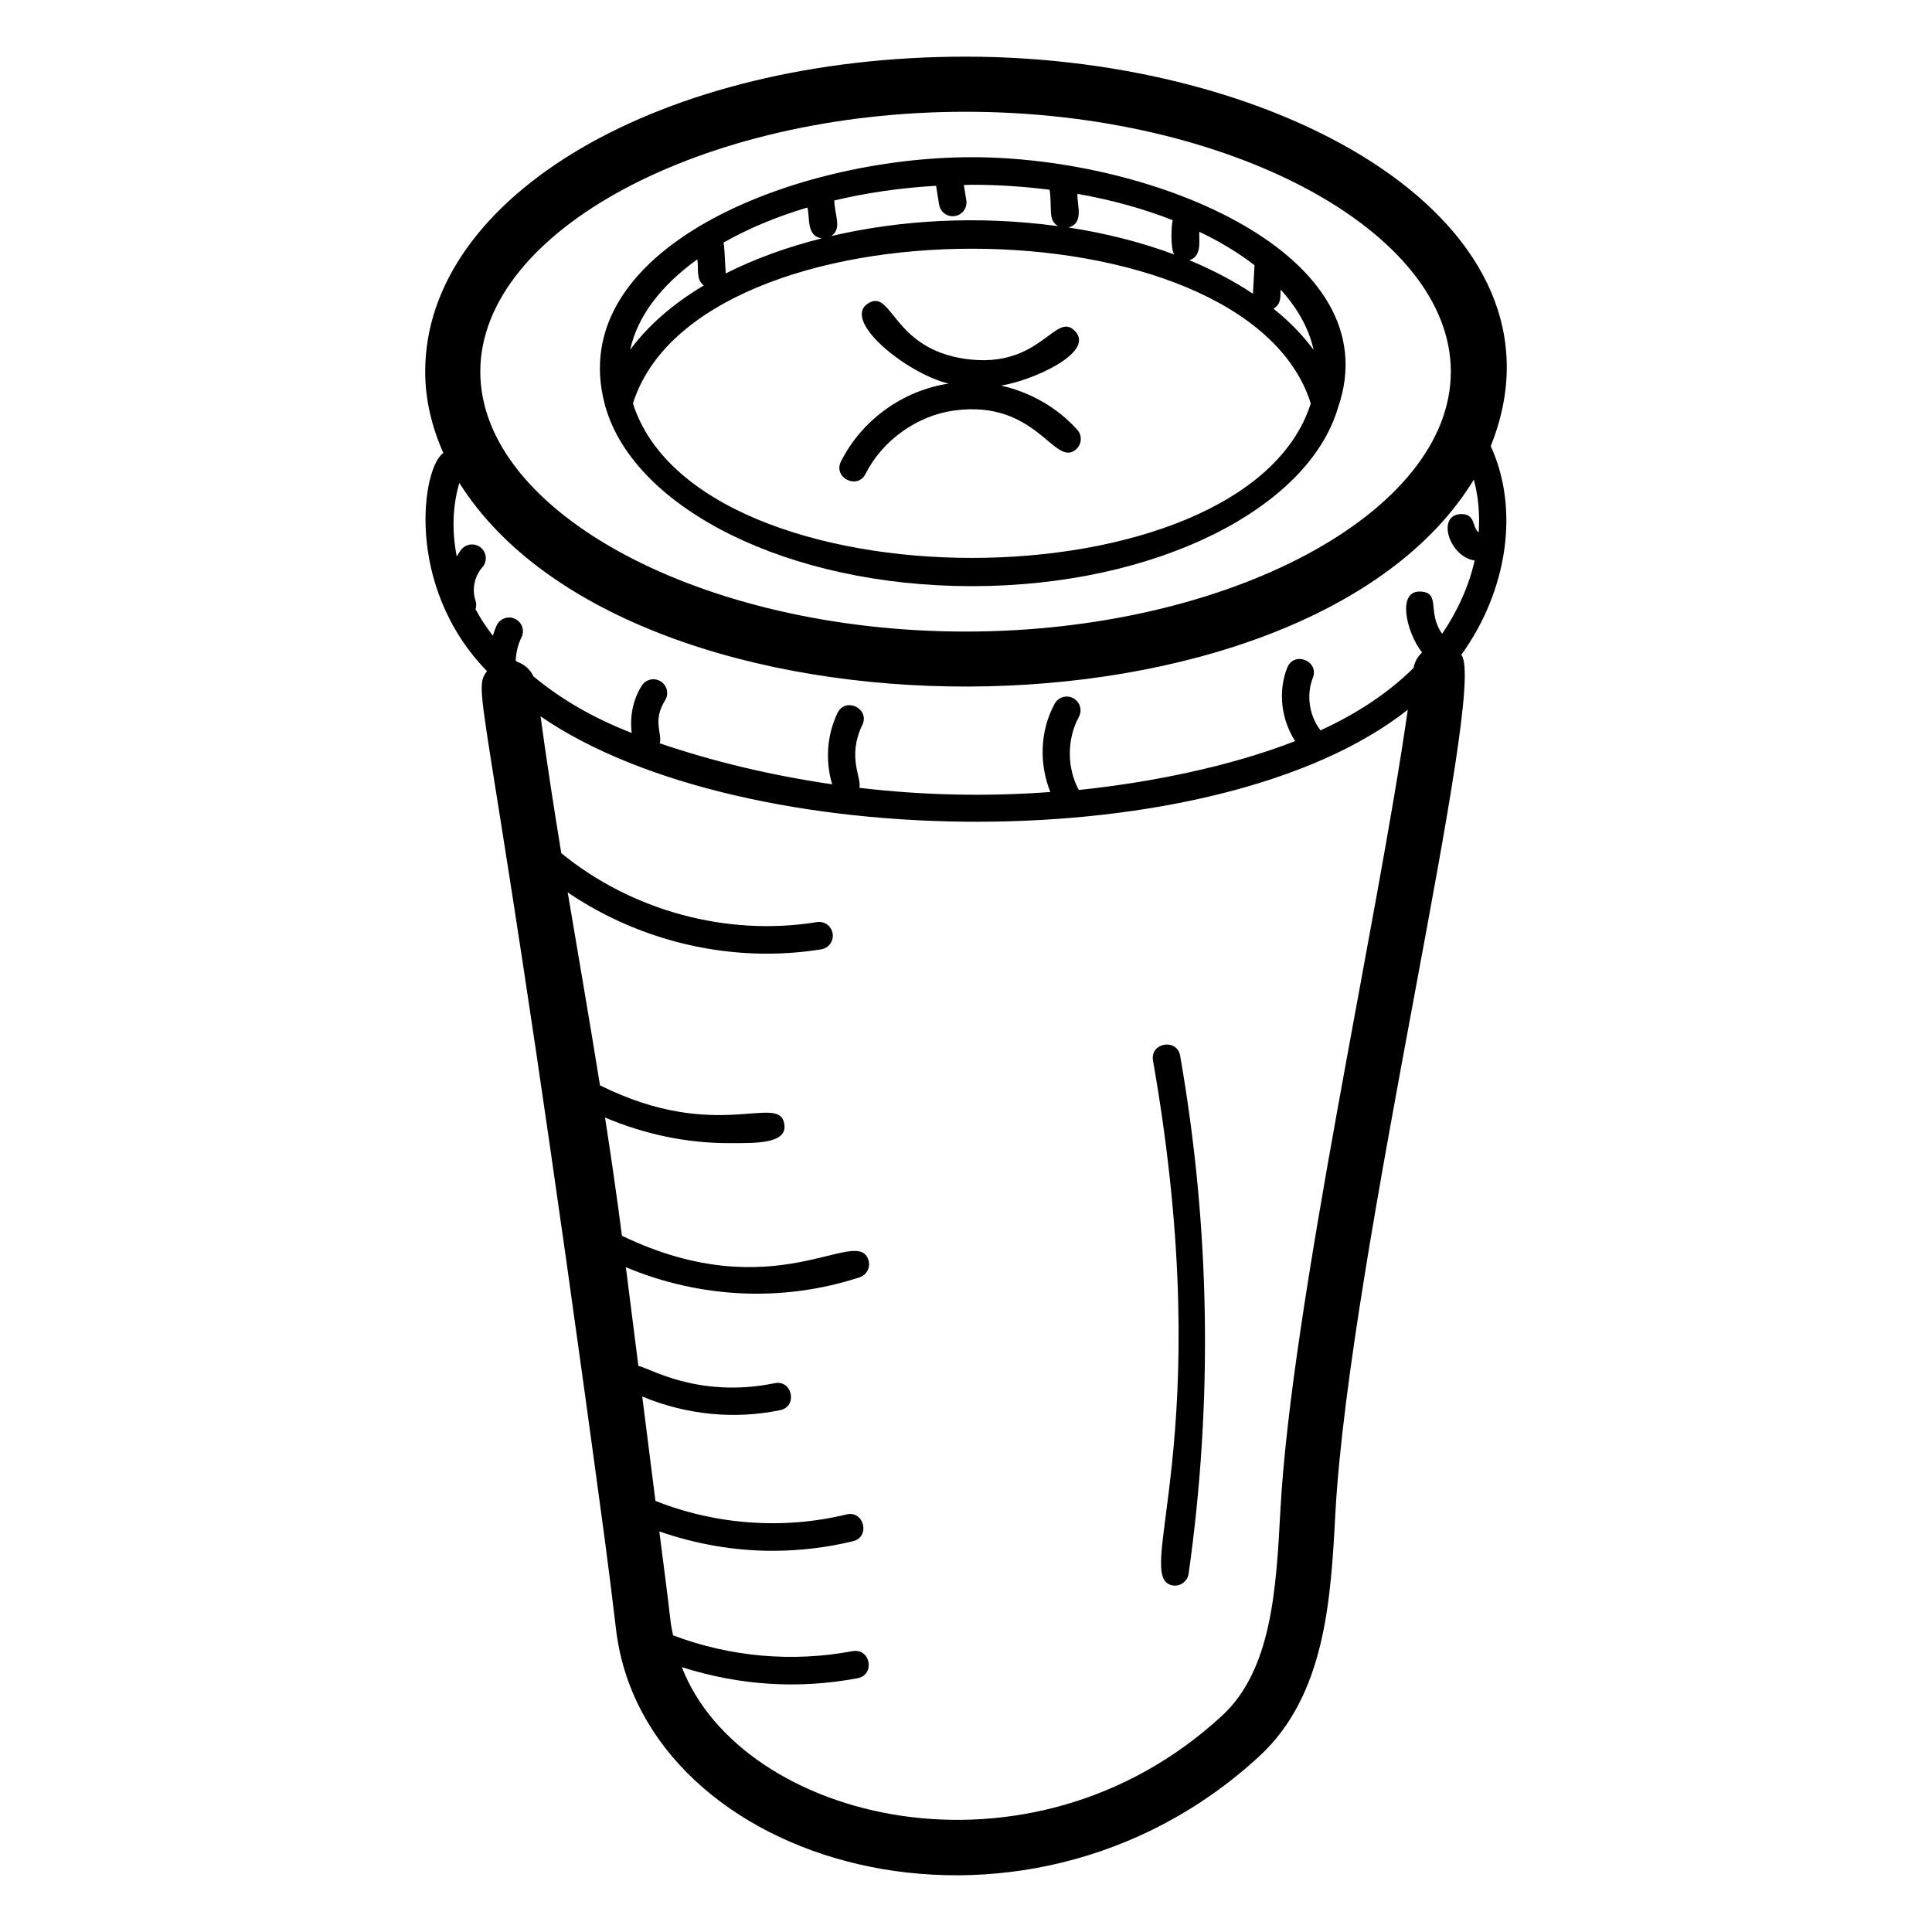 <?xml version="1.0" encoding="UTF-8"?>
<!-- Uploaded to: SVG Repo, www.svgrepo.com, Generator: SVG Repo Mixer Tools -->
<svg fill="#000000" width="800px" height="800px" version="1.1" viewBox="144 144 512 512" xmlns="http://www.w3.org/2000/svg">
 <g>
  <path d="m256.68 242.5c0 7.5 1.777 14.695 4.816 21.566-5.523 3.519-10.547 35.059 11.57 57.805-4.519 5.863 0.828 4.863 31.289 230.75 1 7.676 1.992 15.355 2.887 23.047 7.359 63.168 107.36 91.945 170.49 33.754 17.582-16.215 18.949-41.766 20.152-64.309 3.703-68.684 40.543-219.13 33.375-227.57 12.246-17 15.488-38.566 7.801-55.32 23.477-58.461-54.047-103.21-139.18-103.21-80.301 0-143.2 36.668-143.2 83.48zm226.63 301.84c-1.105 20.727-2.25 42.164-15.465 54.348-51.082 47.102-127.39 27.945-143.15-12.875 15.355 4.879 30.957 5.867 46.57 2.934 4.691-0.879 3.473-8.008-1.348-7.172-15.906 2.981-32.32 1.543-47.457-4.16-0.027-0.012-0.055-0.004-0.082-0.012-0.215-1.137-0.488-2.238-0.629-3.414-0.906-7.789-1.926-15.652-3.023-24.145 9.625 3.34 19.777 5.137 29.961 5.137 7.18 0 14.363-0.84 21.348-2.539 4.731-1.145 2.914-8.277-1.727-7.094-16.719 4.062-34.625 2.758-50.609-3.594l-3.5-27.66c11.832 4.902 24.418 6.098 36.527 3.621 4.738-0.965 3.262-8.129-1.461-7.152-20.562 4.207-33.711-4.383-36.086-4.547l-3.316-26.188c20.125 8.41 41.957 9.203 61.938 2.676 1.914-0.625 2.961-2.684 2.336-4.602-3.055-9.375-24.551 13.219-65.328-6.414-0.102-0.742-1.414-11.68-4.473-31.328 10.344 4.383 21.531 6.785 32.77 6.785 7.074 0 15.504 0.254 14.762-4.961-1.246-8.617-17.723 5.156-48.863-10.355-2.887-17.973-5.699-34.066-8.555-51.137 15.461 10.512 34.07 16.242 52.754 16.242 4.824 0 9.656-0.379 14.438-1.152 1.988-0.324 3.34-2.199 3.019-4.188-0.324-1.988-2.172-3.363-4.188-3.019-23.836 3.863-49.031-2.992-67.73-18.281-2.004-12.23-3.875-24.379-5.496-36.262 53.734 37.027 179.51 38.059 229.83-1.746-8.012 56.16-30.859 158.03-33.766 212.25zm52.555-259.23c-1.812-1.309-0.684-5.098-4.934-4.867-6.285 0.512-2.781 11.336 3.859 12.293-1.496 6.711-4.465 13.336-8.609 19.414-4.047-5.633-0.293-10.871-5.625-11.172-6.516-0.457-3.844 10.898 0.309 16.133-1.152 1.059-1.969 2.465-2.254 4.109-6.617 6.519-14.734 11.969-24.684 16.543-0.031-0.047-0.039-0.105-0.074-0.156-2.918-3.789-3.695-9.324-1.941-13.77 1.777-4.5-5.027-7.168-6.789-2.68-2.504 6.328-1.57 13.734 2.102 19.445-17.508 6.832-38.797 11.035-57.332 12.949v-0.008c-3.184-5.879-3.18-13.477 0.016-19.352 0.961-1.773 0.305-3.988-1.465-4.953-1.77-0.961-3.988-0.309-4.953 1.465-3.902 7.184-4.148 15.844-1.148 23.387-16.871 1.254-33.809 0.887-50.602-1.109 0.684-2.625-3.328-8.117 0.777-16.656 2.094-4.356-4.5-7.516-6.582-3.16-2.816 5.867-3.25 12.668-1.41 18.887-16.496-2.426-31.457-6.043-45.684-10.863 0.715-2.453-1.988-6.012 1.398-11.363 1.082-1.703 0.574-3.957-1.129-5.039-1.711-1.09-3.965-0.578-5.039 1.129-2.34 3.688-3.215 8.203-2.664 12.539-9.566-3.773-18.039-8.391-26.043-15.012-0.875-1.84-2.418-3.238-4.332-3.848-0.121-0.113-0.246-0.227-0.367-0.344 0.09-2.129 0.586-4.242 1.527-6.129 0.898-1.809 0.16-3.996-1.645-4.894-1.812-0.906-4-0.164-4.894 1.645-0.445 0.898-0.73 1.855-1.051 2.797-1.734-2.238-3.277-4.586-4.594-7.039 0.215-0.707 0.277-1.469 0.016-2.223-1.023-2.957-0.305-6.508 1.781-8.836 1.348-1.5 1.223-3.809-0.277-5.156-1.496-1.344-3.809-1.223-5.156 0.277-0.535 0.598-0.898 1.309-1.332 1.977-1.309-6.66-1.121-13.348 0.68-19.5 45.562 72.34 224.62 71.879 268.86-0.871 1.199 4.465 1.609 9.199 1.281 14.012zm-135.98-111.49c69.707 0 128.6 31.543 128.6 68.875 0 37.336-58.895 68.875-128.6 68.875-69.707 0-128.6-31.543-128.6-68.875 0-37.336 58.891-68.875 128.6-68.875z"/>
  <path d="m304.52 252.06c7.918 26.797 48.355 47.281 97.031 47.281 48.703 0 89.16-20.512 97.043-47.332 14.035-40.547-48.699-66.348-97.043-66.348-47.332 0-108.25 24.328-97.273 65.492 0.031 0.32 0.137 0.609 0.242 0.906zm7.219-1.137c17.105-54.656 162.52-54.711 179.63 0.004-17.336 54.578-162.31 54.559-179.63-0.004zm24.004-42.641c6.481-3.672 13.941-6.828 22.227-9.285 0.707 2.527-0.359 7.641 3.84 8.16-9.332 2.344-17.922 5.477-25.477 9.301-0.301-4.41-0.312-6.926-0.59-8.176zm93.801-12.91c9.141 1.605 17.613 3.988 25.242 6.981-0.359 1.012-0.676 7.434 0.395 9.09-8.547-3.172-17.961-5.621-28.035-7.156 4.328-1.152 2.164-6.254 2.398-8.914zm46.496 26.469c-5.012-3.328-10.648-6.32-16.867-8.887 3.637-1.031 2.418-5.949 2.672-7.531 5.492 2.633 10.418 5.602 14.617 8.875-0.039 0.734-0.465 8.277-0.422 7.543zm16.07 14.875c-2.859-3.891-6.414-7.543-10.617-10.906 2.387-1.445 1.656-3.801 1.914-5.047 4.453 4.922 7.481 10.281 8.703 15.953zm-69.949-42.426c0.719 5.238-0.516 8.023 2.262 9.648-21.164-2.859-41.633-1.684-60.129 2.617 2.906-2.012 0.938-5.227 0.797-9.43 8.418-2 17.477-3.352 26.98-3.887l0.801 4.996c0.289 1.797 1.84 3.074 3.602 3.074 0.191 0 0.387-0.016 0.582-0.047 1.992-0.32 3.348-2.191 3.027-4.184l-0.652-4.051c0.715-0.008 1.406-0.059 2.125-0.059 7.094-0.004 13.973 0.484 20.605 1.32zm-93.359 18.441c0.395 2.777-0.406 5.301 1.699 6.922-8.176 4.883-14.801 10.645-19.504 17.051 1.93-8.938 8.285-17.133 17.805-23.973z"/>
  <path d="m409.27 246.18c7.957-1.203 24.996-8.629 19.68-14.375-5.277-5.676-9.039 10.055-28.922 7.332-19.57-2.66-19.543-18.707-25.922-14.766-7.231 4.465 9.934 18.508 21.266 21.289-12.117 1.828-23.012 9.668-28.508 20.637-2.156 4.285 4.371 7.578 6.523 3.273 4.457-8.879 13.691-15.469 23.535-16.789 22.016-2.945 26.492 15.414 32.285 10.266 1.5-1.348 1.625-3.656 0.277-5.156-5.324-5.934-12.504-9.977-20.215-11.711z"/>
  <path d="m449.56 425.07c17.602 100.49-5.922 137.51 5.305 139.09 1.984 0.285 3.844-1.098 4.129-3.102 6.465-45.652 5.711-91.832-2.238-137.25-0.828-4.742-8.023-3.508-7.195 1.262z"/>
 </g>
</svg>